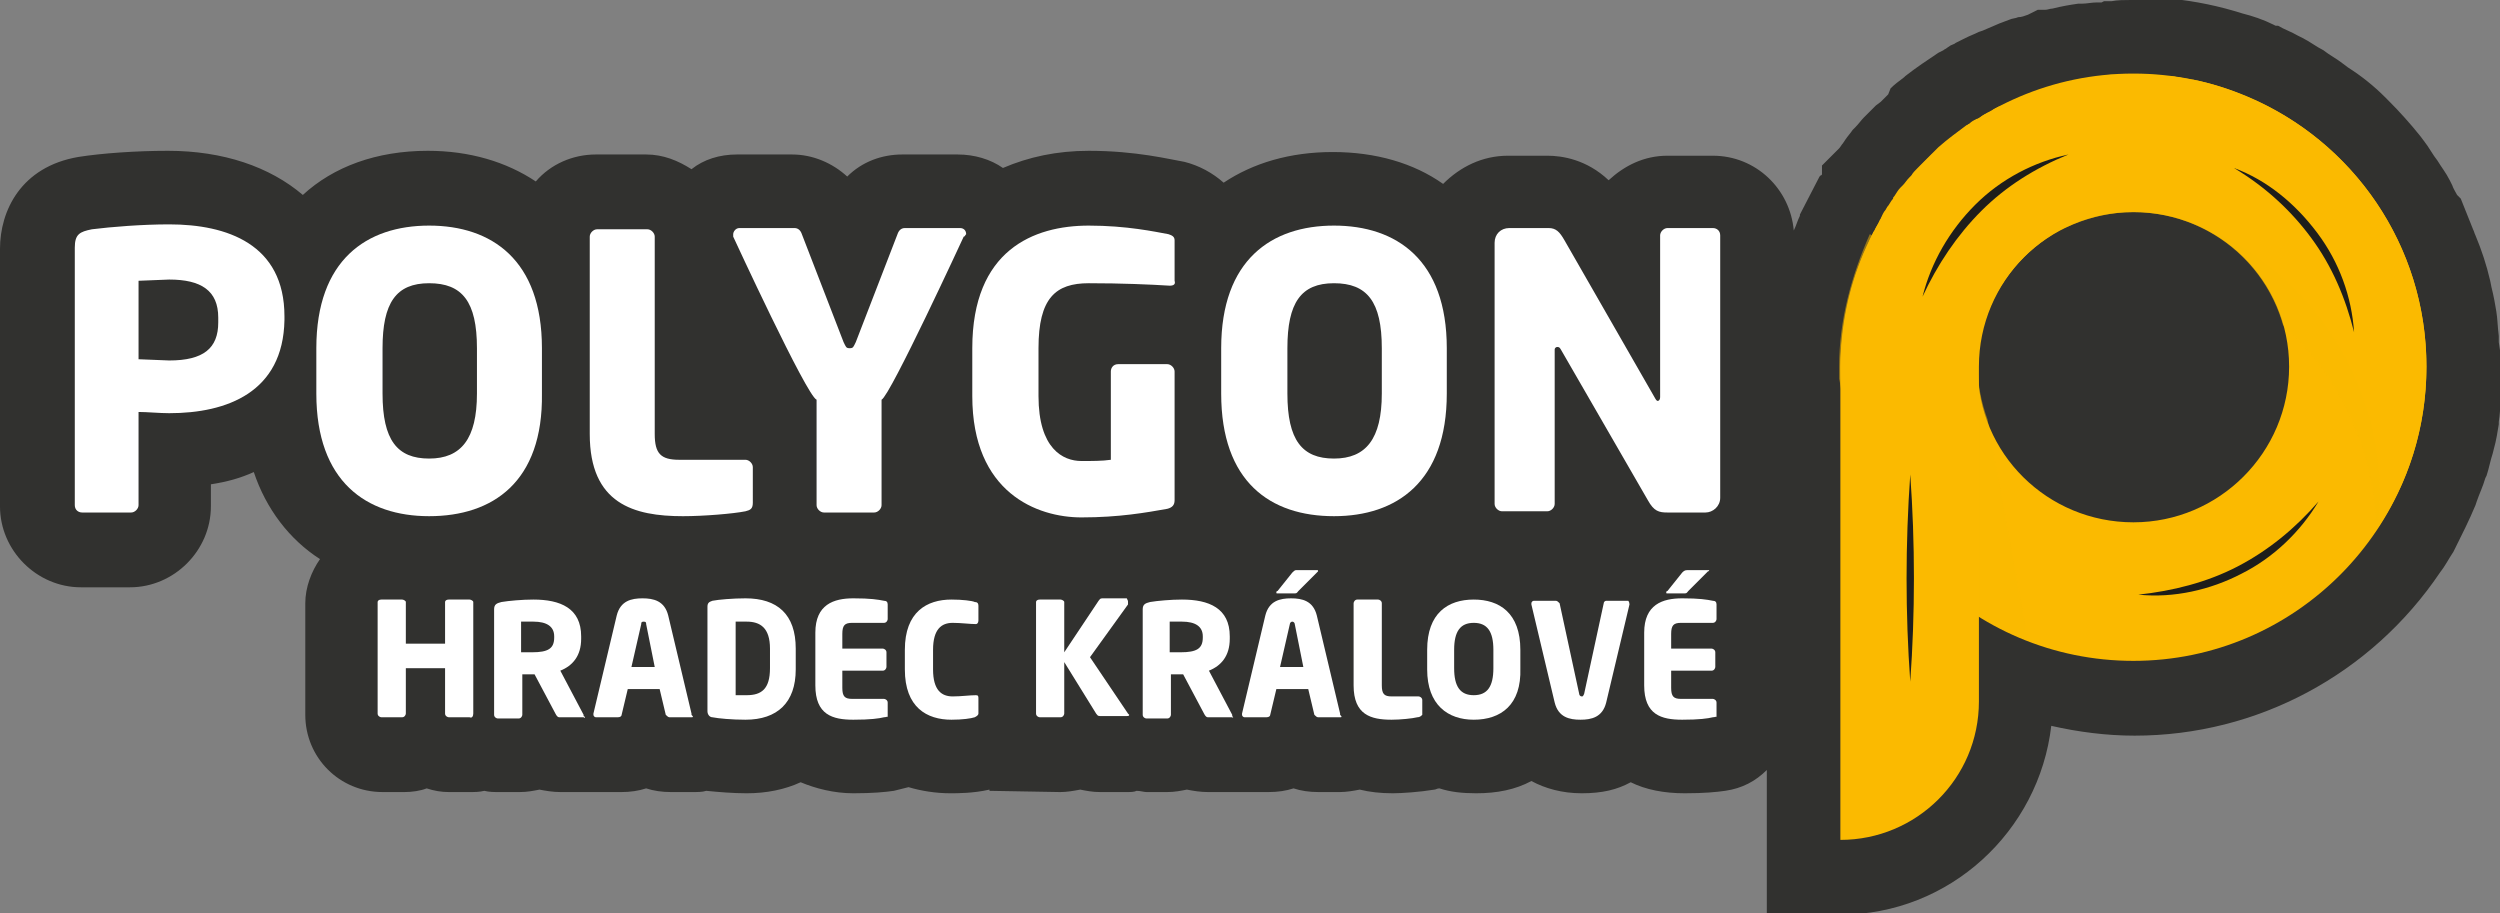 <?xml version="1.0" encoding="utf-8"?>
<!-- Generator: Adobe Illustrator 28.0.0, SVG Export Plug-In . SVG Version: 6.00 Build 0)  -->
<svg version="1.1" id="Layer_1" xmlns="http://www.w3.org/2000/svg" xmlns:xlink="http://www.w3.org/1999/xlink" x="0px" y="0px"
	 viewBox="0 0 203.9 74.5" style="enable-background:new 0 0 203.9 74.5;" xml:space="preserve">
<rect x="0" y="0" width="203.9" height="74.5" fill="#808080" stroke="none"/>
<style type="text/css">
	.st0{opacity:0.8;fill:#1D1D1B;enable-background:new    ;}
	.st1{fill:#FFFFFF;}
	.st2{fill:#F9BB00;}
	.st3{fill:#FBBA00;}
	.st4{opacity:0.5;fill:#FBBA00;enable-background:new    ;}
	.st5{fill:#1D1D1B;}
</style>
<g>
	<g id="Vrstva_2">
		<g id="Vrstva_1-2">
			<path class="st0" d="M203.8,27.9l0-0.5c-0.1-0.8-0.1-1.4-0.2-2s-0.2-1.2-0.4-2l-0.1-0.5c-0.3-1.3-0.7-2.5-1.2-3.7
				c-0.1-0.2-0.1-0.3-0.2-0.5c-0.2-0.5-0.4-1-0.6-1.5l-0.4-1l-0.3-0.3c-0.1-0.2-0.3-0.5-0.4-0.8l-0.2-0.4c-0.3-0.6-0.7-1.1-1-1.6
				c-0.4-0.5-0.7-1.1-1.1-1.6l-0.3-0.4c-0.8-1-1.7-2-2.6-2.9l-0.3-0.3c-0.9-0.9-1.9-1.7-3-2.4l-0.4-0.3c-0.5-0.4-1.1-0.7-1.6-1.1
				c-0.6-0.3-1.1-0.7-1.7-1l-0.4-0.2c-0.5-0.3-1.1-0.5-1.6-0.8l-0.1,0c0,0,0,0-0.1,0l-0.2-0.1c-0.8-0.4-1.7-0.7-2.5-0.9
				c-1.9-0.6-3.8-1-5.8-1.2H177c0,0,0,0,0,0l-0.3,0c-0.2,0-0.4,0-0.5,0l-0.4,0C175.2,0,174.6,0,174,0h-0.2c-0.5,0-1.1,0-1.6,0.1
				h-0.6l-0.2,0.1c-0.1,0-0.2,0-0.4,0c-0.4,0-0.8,0.1-1.2,0.1l-0.3,0c-0.7,0.1-1.3,0.2-2.1,0.4c-0.2,0-0.4,0.1-0.6,0.1h-0.6
				l-0.8,0.4c-0.3,0.1-0.5,0.2-0.8,0.2c-0.2,0.1-0.5,0.1-0.7,0.2c-0.3,0.1-0.5,0.2-0.8,0.3l-0.7,0.3c-0.2,0.1-0.5,0.2-0.7,0.3
				l-0.3,0.1c-0.4,0.2-0.7,0.3-1.1,0.5l-0.2,0.1c-0.2,0.1-0.4,0.2-0.6,0.3c-0.1,0.1-0.2,0.1-0.4,0.2l-0.3,0.2
				c-0.1,0.1-0.2,0.1-0.3,0.2l-0.4,0.2c-0.9,0.6-1.8,1.2-2.7,1.9l-0.1,0.1c-0.4,0.3-0.8,0.6-1.1,0.9L154,7.7c0,0-0.1,0.1-0.1,0.1
				l-0.3,0.3l0,0c-0.1,0.1-0.1,0.1-0.2,0.2L153,8.6c-0.3,0.3-0.5,0.5-0.8,0.8L152,9.6c-0.2,0.2-0.4,0.5-0.7,0.8l-0.2,0.2
				c-0.2,0.3-0.4,0.5-0.6,0.8l-0.2,0.3c-0.1,0.1-0.2,0.3-0.3,0.4l-1.4,1.4v0.7c0,0,0,0.1-0.1,0.1l-0.1,0.1l-1.6,3.1v0.1
				c-0.2,0.4-0.3,0.8-0.5,1.2c-0.3-3.4-3.1-6.1-6.6-6.1H136c-1.9,0-3.5,0.8-4.8,2c-1.8-1.7-3.8-2-5-2h-3.2c-2.1,0-3.9,0.9-5.3,2.3
				c-2.4-1.7-5.5-2.6-9-2.6s-6.5,0.9-8.9,2.5c-0.9-0.8-2-1.4-3.2-1.7c-1.2-0.2-3.9-0.9-7.8-0.9c-2.6,0-4.9,0.5-7,1.4
				c-1-0.7-2.3-1.1-3.7-1.1h-4.5c-1.7,0-3.3,0.6-4.5,1.8c-1.2-1.1-2.8-1.8-4.5-1.8h-4.5c-1.4,0-2.7,0.4-3.7,1.2
				c-1.1-0.7-2.3-1.2-3.7-1.2h-4.1c-1.9,0-3.7,0.8-4.9,2.2c-2.4-1.6-5.4-2.5-8.8-2.5c-4.2,0-7.7,1.3-10.2,3.6
				c-2.7-2.3-6.5-3.6-11-3.6c-2.6,0-5.4,0.2-7.3,0.5C1.7,13.6,0,17.2,0,20.3v21c0,3.6,3,6.6,6.6,6.6h4c3.6,0,6.6-3,6.6-6.6v-1.8
				c1.3-0.2,2.4-0.5,3.5-1c1,3,2.9,5.5,5.4,7.1c-0.7,1-1.2,2.3-1.2,3.6v9.1c0,3.5,2.8,6.3,6.3,6.3H33c0.6,0,1.3-0.1,1.8-0.3
				c0.6,0.2,1.2,0.3,1.8,0.3h1.7c0.4,0,0.8,0,1.2-0.1c0.4,0.1,0.8,0.1,1.2,0.1h1.7c0.6,0,1.1-0.1,1.6-0.2c0.5,0.1,1.1,0.2,1.7,0.2h2
				c0.2,0,0.4,0,0.6,0c0.2,0,0.4,0,0.6,0h1.8c0.7,0,1.4-0.1,2-0.3c0.6,0.2,1.3,0.3,2,0.3h1.8c0.4,0,0.8,0,1.1-0.1
				c1,0.1,2.2,0.2,3.3,0.2c1.6,0,3.1-0.3,4.4-0.9c1.2,0.5,2.7,0.9,4.3,0.9s2.6-0.1,3.3-0.2c0.4-0.1,0.8-0.2,1.2-0.3
				c1,0.3,2.2,0.5,3.4,0.5c0.6,0,1.9,0,3.2-0.3v0.1l5.7,0.1h0.1c0.5,0,1.1-0.1,1.6-0.2c0.5,0.1,1,0.2,1.6,0.2h2.2
				c0.3,0,0.6,0,0.8-0.1c0.3,0,0.6,0.1,0.8,0.1h1.7c0.6,0,1.1-0.1,1.6-0.2c0.5,0.1,1.1,0.2,1.7,0.2h2c0.2,0,0.4,0,0.6,0
				c0.2,0,0.4,0,0.6,0h1.8c0.7,0,1.4-0.1,2-0.3c0.6,0.2,1.3,0.3,2,0.3h1.8c0.5,0,1.1-0.1,1.6-0.2c0.8,0.2,1.7,0.3,2.7,0.3
				c0.7,0,2.2-0.1,3.4-0.3c0.1,0,0.2-0.1,0.4-0.1c0.9,0.3,1.9,0.4,3,0.4c1.7,0,3.2-0.3,4.5-1c1.1,0.6,2.5,1,4.1,1
				c1.7,0,2.9-0.3,4-0.9c1.2,0.6,2.7,0.9,4.4,0.9c1.6,0,2.6-0.1,3.3-0.2c1.4-0.2,2.5-0.8,3.4-1.7v11.8h6c8.9,0,16.2-6.8,17.2-15.4
				c2.2,0.5,4.5,0.8,6.8,0.8c10,0,19.3-5,24.9-13.3c0.4-0.5,0.7-1.1,1.1-1.7l0.1-0.2c0.6-1.2,1.2-2.4,1.7-3.6l0.1-0.3
				c0.2-0.6,0.5-1.2,0.7-1.9l0.1-0.2c0.2-0.6,0.3-1.2,0.5-1.8l0.1-0.4c0.2-0.7,0.3-1.4,0.4-2l0-0.2c0.1-0.6,0.1-1.2,0.2-1.8l0-0.5
				c0.1-0.8,0.1-1.4,0.1-2S203.9,28.7,203.8,27.9L203.8,27.9z"/>
			<g>
				<path class="st1" d="M38.3,58.5h-1.7c-0.1,0-0.3-0.1-0.3-0.3v-3.7h-3.2v3.7c0,0.1-0.1,0.3-0.3,0.3h-1.7c-0.1,0-0.3-0.1-0.3-0.3
					v-9.1c0-0.1,0.1-0.2,0.3-0.2h1.7c0.1,0,0.3,0.1,0.3,0.2v3.4h3.2v-3.4c0-0.1,0.1-0.2,0.3-0.2h1.7c0.1,0,0.3,0.1,0.3,0.2v9.1
					C38.6,58.4,38.5,58.6,38.3,58.5z"/>
				<path class="st1" d="M47.6,58.5h-2c-0.1,0-0.2-0.1-0.3-0.3L43.6,55h-0.1c-0.3,0-0.7,0-0.9,0v3.3c0,0.1-0.1,0.3-0.3,0.3h-1.7
					c-0.1,0-0.3-0.1-0.3-0.3v-8.6c0-0.4,0.2-0.5,0.6-0.6c0.6-0.1,1.7-0.2,2.6-0.2c2.2,0,3.9,0.7,3.9,3v0.2c0,1.4-0.7,2.2-1.7,2.6
					l1.9,3.6c0,0,0,0.1,0,0.1C47.8,58.5,47.7,58.6,47.6,58.5z M45.2,51.9c0-0.8-0.6-1.2-1.7-1.2c-0.2,0-0.8,0-1,0v2.5
					c0.1,0,0.8,0,0.9,0c1.3,0,1.8-0.3,1.8-1.2V51.9z"/>
				<path class="st1" d="M56.4,58.5h-1.8c-0.1,0-0.2-0.1-0.3-0.2l-0.5-2.1h-2.6l-0.5,2.1c0,0.1-0.1,0.2-0.3,0.2h-1.8
					c-0.1,0-0.2-0.1-0.2-0.2c0,0,0,0,0-0.1l1.9-8c0.3-1.2,1.2-1.4,2.1-1.4s1.8,0.2,2.1,1.4l1.9,8c0,0,0,0,0,0.1
					C56.6,58.5,56.5,58.5,56.4,58.5z M52.7,50.9c0-0.1,0-0.2-0.2-0.2s-0.2,0.1-0.2,0.2l-0.8,3.5h1.9L52.7,50.9L52.7,50.9z"/>
				<path class="st1" d="M60.8,58.7c-1.1,0-2.2-0.1-2.7-0.2c-0.2,0-0.4-0.2-0.4-0.5v-8.5c0-0.3,0.1-0.4,0.4-0.5
					c0.5-0.1,1.7-0.2,2.7-0.2c2.6,0,4.1,1.3,4.1,4.1v1.7C64.9,57.3,63.4,58.7,60.8,58.7L60.8,58.7z M62.8,52.9
					c0-1.7-0.8-2.2-1.9-2.2c-0.3,0-0.7,0-0.9,0v6c0.2,0,0.6,0,0.9,0c1.2,0,1.9-0.5,1.9-2.2V52.9L62.8,52.9z"/>
				<path class="st1" d="M72.1,58.5c-0.4,0.1-1.1,0.2-2.5,0.2c-1.7,0-3.1-0.4-3.1-2.8v-4.3c0-2.3,1.5-2.8,3.1-2.8
					c1.4,0,2,0.1,2.5,0.2c0.2,0,0.3,0.1,0.3,0.3v1.2c0,0.1-0.1,0.3-0.3,0.3h-2.6c-0.6,0-0.8,0.2-0.8,0.9v1.2H72
					c0.1,0,0.3,0.1,0.3,0.3v1.2c0,0.1-0.1,0.3-0.3,0.3h-3.3v1.4c0,0.7,0.2,0.9,0.8,0.9h2.6c0.1,0,0.3,0.1,0.3,0.3v1.2
					C72.4,58.4,72.3,58.5,72.1,58.5L72.1,58.5z"/>
				<path class="st1" d="M79.5,58.5c-0.3,0.1-1,0.2-1.9,0.2c-2,0-3.8-1-3.8-4.1V53c0-3.1,1.8-4.1,3.8-4.1c0.9,0,1.7,0.1,1.9,0.2
					c0.2,0,0.3,0.1,0.3,0.3v1.2c0,0.2-0.1,0.3-0.2,0.3h0c-0.5,0-1.2-0.1-1.9-0.1c-0.9,0-1.6,0.5-1.6,2.2v1.6c0,1.7,0.7,2.2,1.6,2.2
					c0.7,0,1.4-0.1,1.9-0.1h0c0.2,0,0.2,0.1,0.2,0.3v1.2C79.8,58.3,79.7,58.4,79.5,58.5L79.5,58.5z"/>
				<path class="st1" d="M92,49.3l-3.1,4.3l3.1,4.6c0,0,0.1,0.1,0.1,0.1c0,0.1-0.1,0.1-0.2,0.1h-2.2c-0.2,0-0.2-0.1-0.3-0.2
					l-2.6-4.2v4.2c0,0.1-0.1,0.3-0.3,0.3h-1.7c-0.1,0-0.3-0.1-0.3-0.3v-9.1c0-0.1,0.1-0.2,0.3-0.2h1.7c0.1,0,0.3,0.1,0.3,0.2v4.1
					l2.8-4.2c0.1-0.1,0.1-0.2,0.3-0.2h2C92,49,92,49,92,49.1C92,49.2,92,49.2,92,49.3L92,49.3z"/>
				<path class="st1" d="M100.5,58.5h-2c-0.1,0-0.2-0.1-0.3-0.3L96.5,55h-0.1c-0.3,0-0.7,0-0.9,0v3.3c0,0.1-0.1,0.3-0.3,0.3h-1.7
					c-0.1,0-0.3-0.1-0.3-0.3v-8.6c0-0.4,0.2-0.5,0.6-0.6c0.6-0.1,1.7-0.2,2.6-0.2c2.2,0,3.9,0.7,3.9,3v0.2c0,1.4-0.7,2.2-1.7,2.6
					l1.9,3.6c0,0,0,0.1,0,0.1C100.6,58.5,100.6,58.6,100.5,58.5z M98.1,51.9c0-0.8-0.6-1.2-1.7-1.2c-0.2,0-0.8,0-1,0v2.5
					c0.1,0,0.8,0,0.9,0c1.3,0,1.8-0.3,1.8-1.2L98.1,51.9L98.1,51.9z"/>
				<path class="st1" d="M109.3,58.5h-1.8c-0.1,0-0.2-0.1-0.3-0.2l-0.5-2.1h-2.6l-0.5,2.1c0,0.1-0.1,0.2-0.3,0.2h-1.8
					c-0.1,0-0.2-0.1-0.2-0.2c0,0,0,0,0-0.1l1.9-8c0.3-1.2,1.2-1.4,2.1-1.4s1.8,0.2,2.1,1.4l1.9,8c0,0,0,0,0,0.1
					C109.5,58.5,109.4,58.5,109.3,58.5z M107.5,46.6l-1.6,1.6c-0.1,0.1-0.1,0.2-0.3,0.2h-1.4c-0.1,0-0.1,0-0.1-0.1
					c0,0,0-0.1,0.1-0.1l1.2-1.5c0.1-0.1,0.2-0.2,0.3-0.2h1.7c0.1,0,0.1,0,0.1,0.1C107.5,46.5,107.5,46.6,107.5,46.6L107.5,46.6z
					 M105.6,50.9c0-0.1-0.1-0.2-0.2-0.2s-0.2,0.1-0.2,0.2l-0.8,3.5h1.9L105.6,50.9L105.6,50.9z"/>
				<path class="st1" d="M115.6,58.5c-0.4,0.1-1.4,0.2-2.1,0.2c-1.7,0-3.1-0.4-3.1-2.8v-6.7c0-0.1,0.1-0.3,0.3-0.3h1.7
					c0.1,0,0.3,0.1,0.3,0.3v6.7c0,0.7,0.2,0.9,0.8,0.9h2.2c0.1,0,0.3,0.1,0.3,0.3v1.2C115.9,58.4,115.8,58.5,115.6,58.5L115.6,58.5z
					"/>
				<path class="st1" d="M120.2,58.7c-2.1,0-3.8-1.2-3.8-4.1V53c0-3,1.7-4.1,3.8-4.1s3.8,1.1,3.8,4.1v1.5
					C124.1,57.5,122.4,58.7,120.2,58.7z M121.8,53c0-1.5-0.5-2.2-1.6-2.2s-1.6,0.7-1.6,2.2v1.5c0,1.5,0.5,2.2,1.6,2.2
					s1.6-0.7,1.6-2.2V53z"/>
				<path class="st1" d="M132.9,49.3l-1.9,8c-0.3,1.2-1.2,1.4-2.1,1.4s-1.8-0.2-2.1-1.4l-1.9-8c0,0,0,0,0-0.1c0-0.1,0.1-0.2,0.2-0.2
					h1.8c0.1,0,0.2,0.1,0.3,0.2l1.6,7.4c0,0.1,0.1,0.2,0.2,0.2s0.1,0,0.2-0.2l1.6-7.4c0-0.1,0.1-0.2,0.2-0.2h1.8
					C132.8,49,132.9,49.1,132.9,49.3C132.9,49.2,132.9,49.2,132.9,49.3L132.9,49.3z"/>
				<path class="st1" d="M139.7,58.5c-0.4,0.1-1.1,0.2-2.5,0.2c-1.7,0-3.1-0.4-3.1-2.8v-4.3c0-2.3,1.5-2.8,3.1-2.8
					c1.4,0,2,0.1,2.5,0.2c0.2,0,0.3,0.1,0.3,0.3v1.2c0,0.1-0.1,0.3-0.3,0.3h-2.6c-0.6,0-0.8,0.2-0.8,0.9v1.2h3.3
					c0.1,0,0.3,0.1,0.3,0.3v1.2c0,0.1-0.1,0.3-0.3,0.3h-3.3v1.4c0,0.7,0.2,0.9,0.8,0.9h2.6c0.1,0,0.3,0.1,0.3,0.3v1.2
					C140,58.4,139.9,58.5,139.7,58.5L139.7,58.5z M139.3,46.6l-1.6,1.6c-0.1,0.1-0.1,0.2-0.3,0.2h-1.4c-0.1,0-0.1,0-0.1-0.1
					c0,0,0-0.1,0.1-0.1l1.2-1.5c0.1-0.1,0.2-0.2,0.4-0.2h1.7c0.1,0,0.1,0,0.1,0.1C139.4,46.5,139.4,46.6,139.3,46.6L139.3,46.6z"/>
				<g>
					<path class="st1" d="M13.8,33.7c-0.8,0-1.8-0.1-2.5-0.1v7.6c0,0.3-0.3,0.6-0.6,0.6h-4c-0.3,0-0.6-0.2-0.6-0.6v-21
						c0-1.1,0.4-1.3,1.4-1.5c1.6-0.2,4.1-0.4,6.3-0.4c4.7,0,9.4,1.6,9.4,7.5v0.3C23.1,32,18.5,33.7,13.8,33.7L13.8,33.7z M17.8,25.9
						c0-2.2-1.4-3.1-4-3.1c-0.4,0-2.1,0.1-2.5,0.1v6.4c0.3,0,2.2,0.1,2.5,0.1c2.8,0,4-1,4-3.1V25.9z"/>
					<path class="st1" d="M35,42.1c-5.1,0-9.2-2.8-9.2-10v-3.7c0-7.2,4.1-10,9.2-10s9.2,2.8,9.2,10v3.7C44.3,39.3,40.2,42.1,35,42.1
						z M38.9,28.4c0-3.8-1.2-5.3-3.9-5.3s-3.8,1.6-3.8,5.3v3.7c0,3.8,1.2,5.3,3.8,5.3s3.9-1.6,3.9-5.3V28.4z"/>
					<path class="st1" d="M60.8,41.7c-1,0.2-3.4,0.4-5.1,0.4c-4,0-7.6-1-7.6-6.7V19.3c0-0.3,0.3-0.6,0.6-0.6h4.1
						c0.3,0,0.6,0.3,0.6,0.6v16.1c0,1.6,0.5,2.1,2,2.1h5.4c0.3,0,0.6,0.3,0.6,0.6V41C61.4,41.5,61.2,41.6,60.8,41.7L60.8,41.7z"/>
					<path class="st1" d="M78.6,19.3c0,0-6,13-6.7,13.3v8.6c0,0.3-0.3,0.6-0.6,0.6h-4.1c-0.3,0-0.6-0.3-0.6-0.6v-8.6
						c-0.8-0.3-6.8-13.3-6.8-13.3c0-0.1,0-0.2,0-0.2c0-0.2,0.2-0.5,0.5-0.5h4.5c0.3,0,0.5,0.2,0.6,0.5l3.4,8.8
						c0.2,0.4,0.2,0.5,0.5,0.5s0.3-0.1,0.5-0.5l3.4-8.8c0.1-0.3,0.3-0.5,0.6-0.5h4.5c0.3,0,0.5,0.2,0.5,0.5
						C78.7,19.2,78.7,19.3,78.6,19.3L78.6,19.3z"/>
					<path class="st1" d="M95.4,23.3L95.4,23.3c-1.6-0.1-3.9-0.2-6.6-0.2s-4.1,1.2-4.1,5.3v3.9c0,4.3,2,5.3,3.5,5.3
						c0.9,0,1.7,0,2.4-0.1v-7.2c0-0.3,0.2-0.6,0.6-0.6h4c0.3,0,0.6,0.3,0.6,0.6v10.5c0,0.4-0.2,0.6-0.6,0.7c-1.7,0.3-3.9,0.7-7,0.7
						c-3.6,0-8.9-2-8.9-9.9v-3.9c0-8,5-10,9.5-10c3.1,0,5.4,0.5,6.5,0.7c0.3,0.1,0.5,0.2,0.5,0.5v3.3C95.9,23.2,95.7,23.3,95.4,23.3
						L95.4,23.3z"/>
					<path class="st1" d="M108.8,42.1c-5.2,0-9.2-2.8-9.2-10v-3.7c0-7.2,4.1-10,9.2-10s9.2,2.8,9.2,10v3.7
						C118,39.3,113.9,42.1,108.8,42.1z M112.7,28.4c0-3.8-1.2-5.3-3.9-5.3s-3.8,1.6-3.8,5.3v3.7c0,3.8,1.2,5.3,3.8,5.3
						s3.9-1.6,3.9-5.3V28.4z"/>
					<path class="st1" d="M139.1,41.8H136c-0.7,0-1.1-0.1-1.6-1l-7.1-12.3c-0.1-0.2-0.2-0.2-0.3-0.2s-0.2,0.1-0.2,0.2v12.6
						c0,0.3-0.3,0.6-0.6,0.6h-3.7c-0.3,0-0.6-0.3-0.6-0.6V19.8c0-0.7,0.5-1.2,1.2-1.2h3.2c0.6,0,0.9,0.3,1.3,1l7.4,12.9
						c0.1,0.2,0.2,0.2,0.2,0.2c0.1,0,0.2-0.1,0.2-0.3V19.2c0-0.3,0.3-0.6,0.6-0.6h3.7c0.3,0,0.6,0.2,0.6,0.6v21.4
						C140.3,41.3,139.7,41.8,139.1,41.8L139.1,41.8z"/>
				</g>
				<path class="st2" d="M190.4,41.2v0.2C190.4,41.3,190.4,41.2,190.4,41.2L190.4,41.2z"/>
				<path class="st3" d="M174,53.9c-13.2,0-23.9-10.7-23.9-23.9S160.8,6,174,6s23.9,10.7,23.9,23.9S187.2,53.9,174,53.9z M174,17.3
					c-7,0-12.7,5.7-12.7,12.7S167,42.6,174,42.6s12.7-5.7,12.7-12.7S181,17.3,174,17.3z"/>
				<path class="st4" d="M150,29.9c0,0.3,0,0.6,0,1c0.1,0.4,0.1,0.7,0.2,1l1,5.3c2.2,6.9,7.5,12.4,14.2,15l-3.3-18
					c-0.5-1.4-0.8-2.8-0.8-4.4c-0.5-2.5-0.1-5,0.8-7.2c-3.3-1-6.5-2-9.6-3.5C151,22.5,150,26.1,150,29.9L150,29.9z"/>
				<path class="st4" d="M195.9,29.5c-1.5-9.8-8.8-17.3-17.8-19.6l0,0c-1.5-0.4-3-0.6-4.6-0.7c0,0-0.1,0-0.1,0c-0.4,0-0.7,0-1.1,0
					c0,0-0.1,0-0.1,0c-0.3,0-0.7,0-1,0c-0.1,0-0.1,0-0.2,0c-0.3,0-0.6,0-0.9,0.1c-0.1,0-0.2,0-0.3,0c-0.4,0-0.8,0.1-1.2,0.2
					c-0.1,0-0.1,0-0.2,0v9.1c1.7-0.8,3.6-1.3,5.6-1.3c5.8,0,10.7,3.9,12.2,9.2c3.9,3.5,6.6,8.4,7.4,14c0.1,0.9,0.2,1.8,0.2,2.7
					C195.8,39.1,196.6,34.3,195.9,29.5L195.9,29.5z"/>
				<path class="st3" d="M197.9,29.9c0-9.9-6-18.4-14.6-22l0,0c-1.4-0.6-2.9-1.1-4.4-1.4c0,0-0.1,0-0.1,0c-0.4-0.1-0.7-0.1-1.1-0.2
					c0,0-0.1,0-0.1,0c-0.3-0.1-0.7-0.1-1-0.1c-0.1,0-0.1,0-0.2,0c-0.3,0-0.6-0.1-0.9-0.1c-0.1,0-0.2,0-0.3,0c-0.4,0-0.8,0-1.2,0
					s-0.8,0-1.2,0c-0.1,0-0.3,0-0.4,0c-0.3,0-0.5,0-0.8,0.1c-0.2,0-0.3,0-0.5,0.1c-0.2,0-0.5,0.1-0.7,0.1c-0.2,0-0.3,0.1-0.5,0.1
					c-0.2,0-0.4,0.1-0.6,0.1c-0.2,0-0.3,0.1-0.5,0.1c-0.2,0.1-0.4,0.1-0.6,0.1c-0.2,0-0.3,0.1-0.5,0.1c-0.2,0.1-0.4,0.1-0.6,0.2
					c-0.2,0.1-0.3,0.1-0.5,0.2c-0.2,0.1-0.4,0.1-0.6,0.2c-0.2,0.1-0.3,0.1-0.5,0.2c-0.2,0.1-0.4,0.1-0.5,0.2
					c-0.2,0.1-0.3,0.1-0.5,0.2s-0.3,0.2-0.5,0.2s-0.3,0.2-0.5,0.2c-0.2,0.1-0.3,0.2-0.5,0.2c-0.2,0.1-0.4,0.2-0.5,0.3
					c-0.1,0.1-0.3,0.2-0.4,0.2c-0.2,0.1-0.4,0.2-0.5,0.3c-0.1,0.1-0.2,0.2-0.4,0.2c-0.2,0.1-0.4,0.2-0.6,0.4c-0.1,0-0.1,0.1-0.2,0.1
					c-0.8,0.6-1.5,1.1-2.3,1.8c0,0-0.1,0.1-0.1,0.1c-0.2,0.2-0.4,0.4-0.6,0.6c-0.1,0.1-0.1,0.1-0.2,0.2c-0.2,0.2-0.4,0.4-0.6,0.6
					c-0.1,0.1-0.1,0.1-0.2,0.2c-0.2,0.2-0.4,0.4-0.5,0.6c-0.1,0.1-0.1,0.1-0.2,0.2c-0.2,0.2-0.3,0.4-0.5,0.6
					c-0.1,0.1-0.1,0.1-0.2,0.2c-0.2,0.2-0.3,0.4-0.5,0.7c-0.1,0.1-0.1,0.1-0.1,0.2c-0.2,0.2-0.3,0.5-0.5,0.7c0,0.1-0.1,0.1-0.1,0.2
					c-0.2,0.2-0.3,0.5-0.4,0.7c0,0.1-0.1,0.1-0.1,0.2c-0.1,0.3-0.3,0.5-0.4,0.8c0,0,0,0.1-0.1,0.1c-0.1,0.3-0.3,0.6-0.4,0.9
					c0,0,0,0,0,0c-1.1,2.3-1.8,4.8-2.1,7.4l0,0c-0.1,0.9-0.2,1.8-0.2,2.7v27.3v11.3c6.2,0,11.3-5,11.3-11.3V29.9
					c0-7,5.7-12.7,12.7-12.7c1.8,0,3.4,0.4,4.9,1v0c8.9,3.5,15.1,12.2,15.1,22.2c0,0.9-0.1,1.8-0.2,2.7
					C196.4,39.4,197.9,34.9,197.9,29.9L197.9,29.9z"/>
				<g>
					<path class="st5" d="M182.5,46.2c-2.5,1.3-5.3,2-8.1,2.3c2.9,0.3,5.9-0.4,8.4-1.7c2.6-1.3,4.8-3.4,6.3-5.9
						C187.2,43.1,185,44.9,182.5,46.2L182.5,46.2z"/>
					<path class="st5" d="M155.8,55.6c0.4-5.6,0.4-11.3,0-16.9C155.4,44.4,155.4,50,155.8,55.6z"/>
					<path class="st5" d="M188.5,19.4c1.7,2.3,2.8,4.9,3.5,7.7c-0.2-2.9-1.2-5.7-3-8.1s-4.1-4.3-6.8-5.3
						C184.7,15.2,186.8,17.1,188.5,19.4L188.5,19.4z"/>
					<path class="st5" d="M156.8,24.2c1.2-2.6,2.8-5,4.8-7c2-2,4.4-3.5,7.1-4.6c-2.8,0.6-5.5,2-7.6,4.1S157.5,21.4,156.8,24.2
						L156.8,24.2z"/>
				</g>
			</g>
		</g>
	</g>
</g>
</svg>
